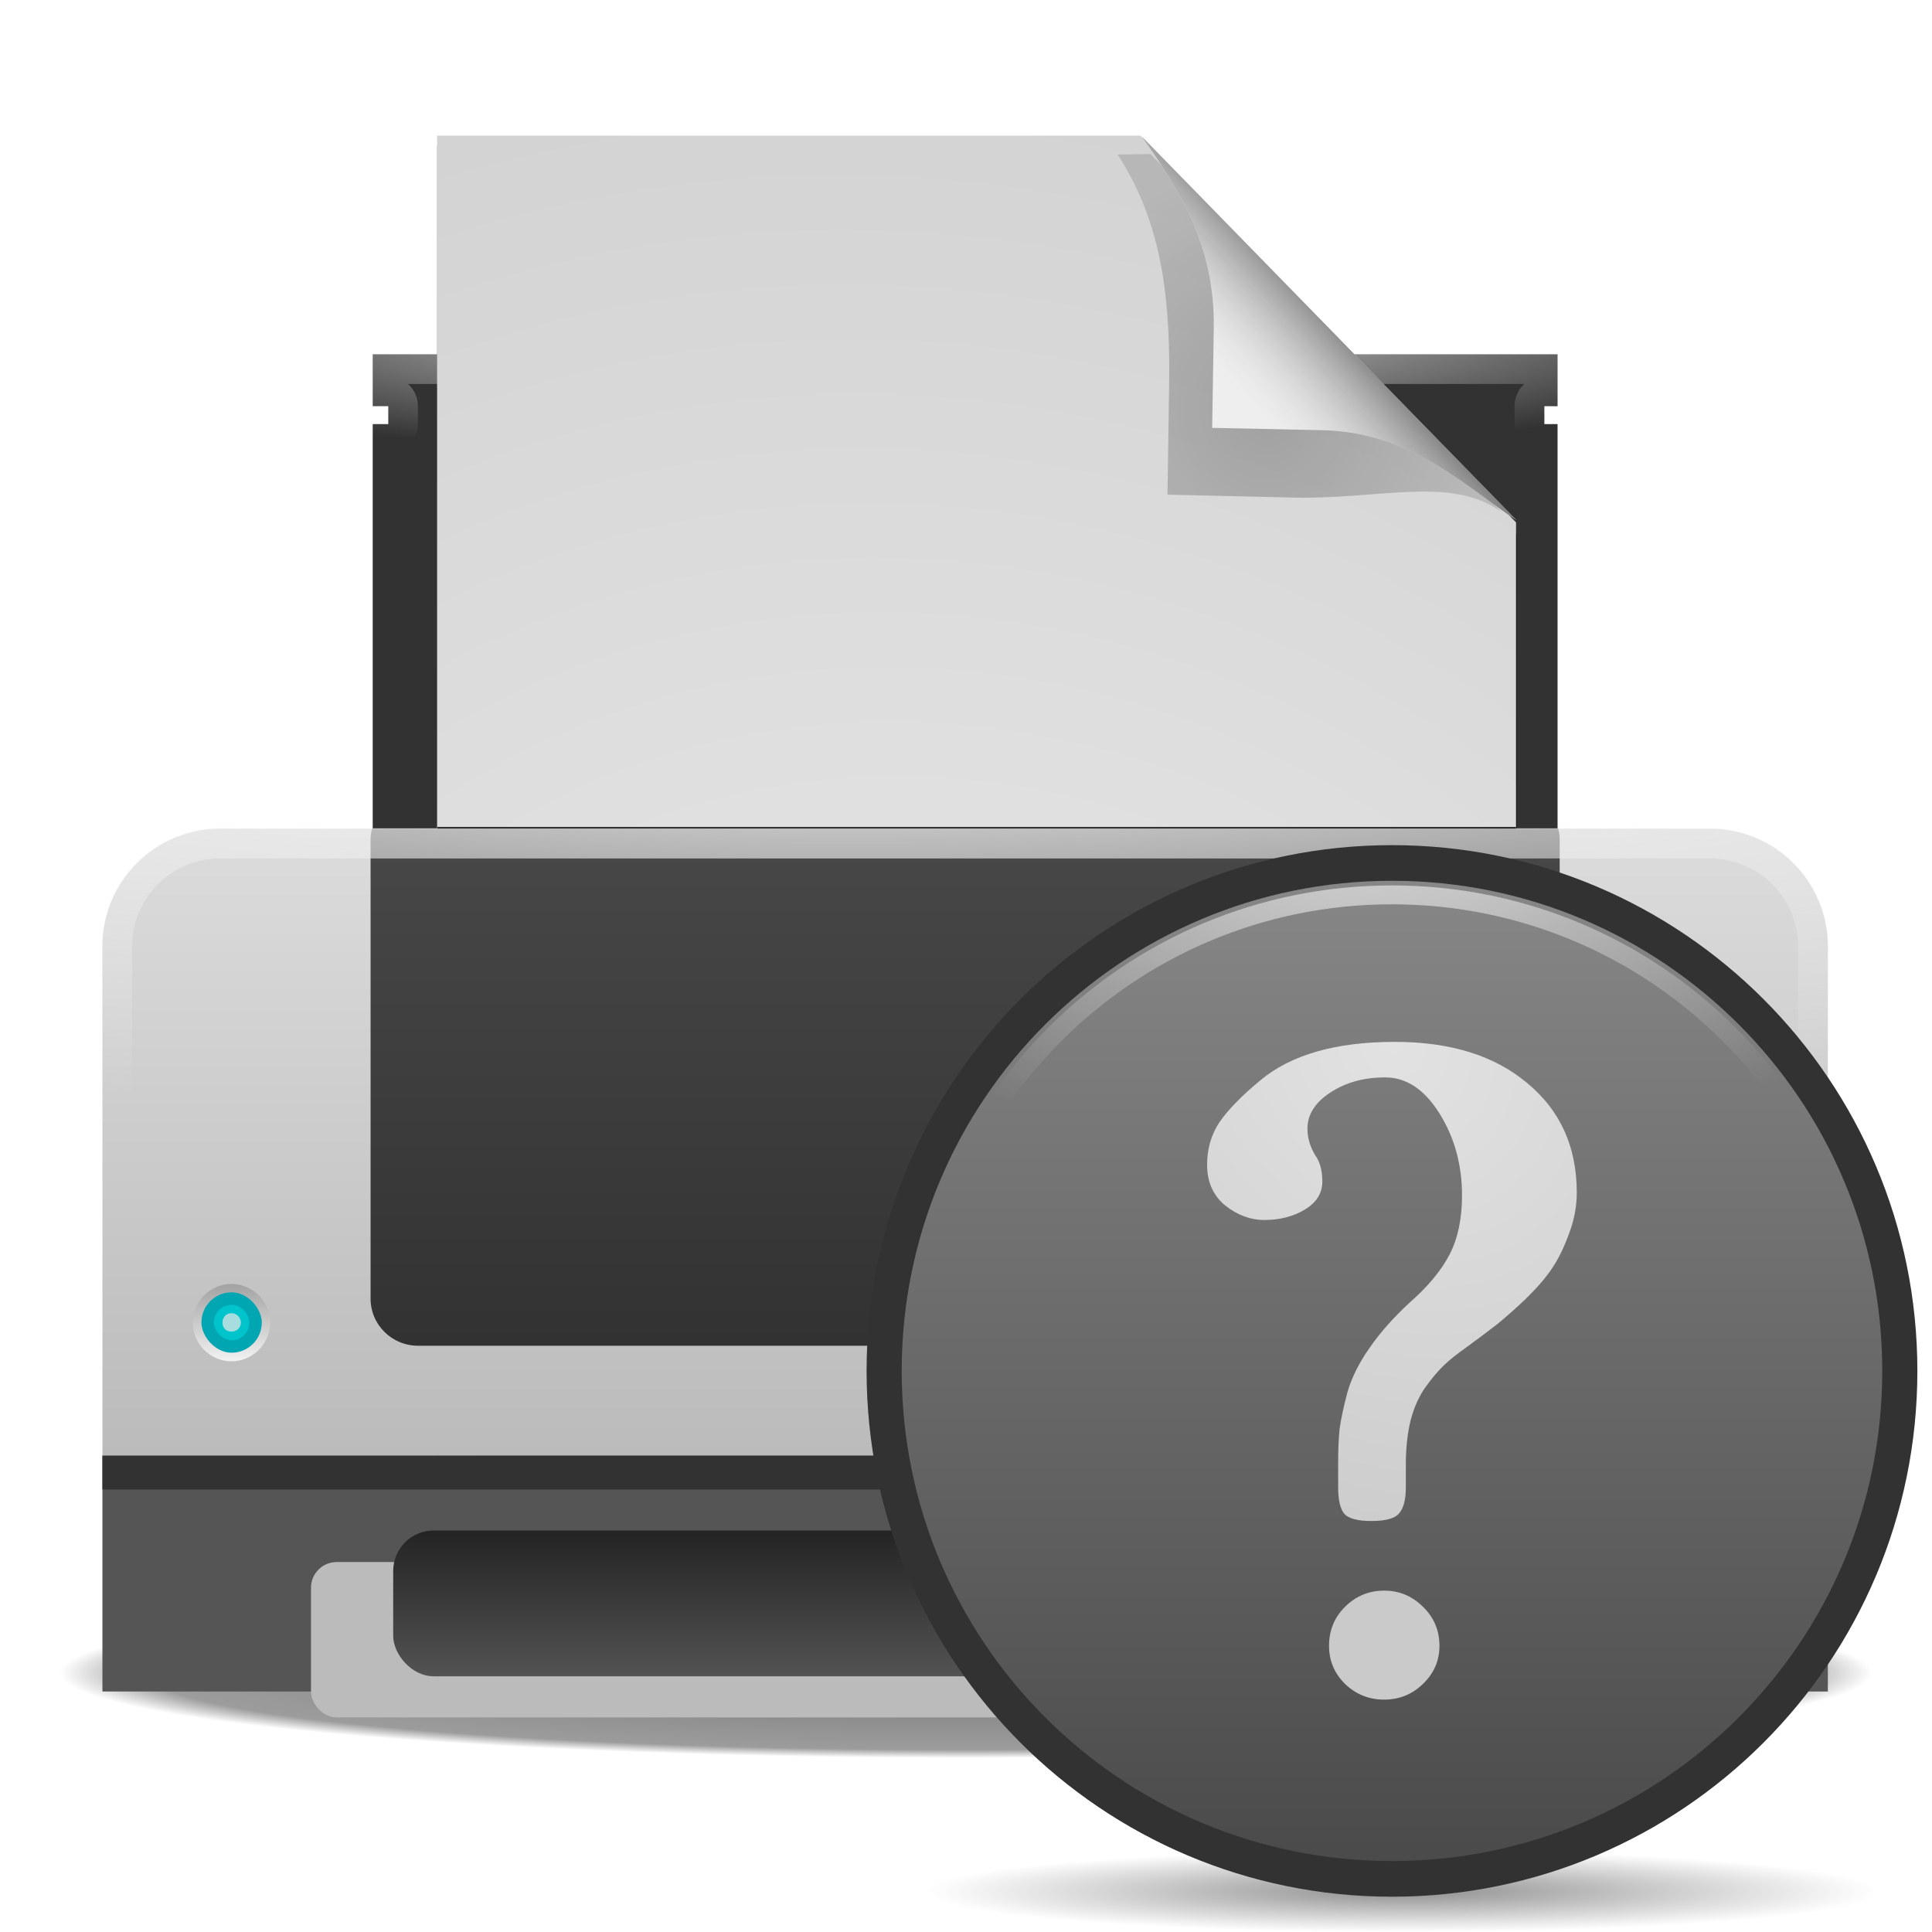 <?xml version="1.0" encoding="UTF-8" standalone="no"?>
<!--part of the matt icon theme by sixsixfive released under CC0 (https://creativecommons.org/publicdomain/zero/1.0/) on openclipart-->
<svg xmlns="http://www.w3.org/2000/svg" xmlns:xlink="http://www.w3.org/1999/xlink" viewBox="0 0 128 128">
 <defs id="0">
  <linearGradient id="J">
   <stop id="1B" stop-color="#eee"/>
   <stop offset="1" id="1C" stop-color="#eee" stop-opacity="0"/>
  </linearGradient>
  <linearGradient id="K">
   <stop id="1D"/>
   <stop id="1E" offset="0.902" stop-opacity="0.731"/>
   <stop offset="1" id="1F" stop-opacity="0"/>
  </linearGradient>
  <linearGradient id="L">
   <stop id="1G" stop-color="#323232"/>
   <stop offset="1" id="1H" stop-color="#484848"/>
  </linearGradient>
  <linearGradient id="M">
   <stop id="1I" stop-color="#bbb"/>
   <stop offset="1" id="1J" stop-color="#dcdcdc"/>
  </linearGradient>
  <linearGradient id="N">
   <stop id="1K" stop-color="#242424"/>
   <stop offset="1" id="1L" stop-color="#535353"/>
  </linearGradient>
  <linearGradient id="O">
   <stop id="1M" stop-color="#a2a2a2"/>
   <stop id="1N" offset="1" stop-color="#f2f2f2"/>
  </linearGradient>
  <filter id="P">
   <feGaussianBlur id="1O" stdDeviation="2.586"/>
  </filter>
  <filter height="1.29" y="-0.145" width="1.294" x="-0.147" id="Q">
   <feGaussianBlur id="1P" stdDeviation="1.819"/>
  </filter>
  <linearGradient id="R">
   <stop id="1Q"/>
   <stop id="1R" offset="1" stop-color="#ddd" stop-opacity="0"/>
  </linearGradient>
  <linearGradient id="S">
   <stop id="1S"/>
   <stop id="1T" offset="1" stop-opacity="0.536"/>
  </linearGradient>
  <linearGradient id="T">
   <stop id="1U" stop-color="#eee"/>
   <stop id="1V" offset="1" stop-color="#d2d2d2"/>
  </linearGradient>
  <filter id="U">
   <feGaussianBlur stdDeviation="0.529" id="1W"/>
  </filter>
  <filter id="V" x="-0.031" width="1.062" y="-0.603" height="2.207">
   <feGaussianBlur stdDeviation="1.548" id="1X"/>
  </filter>
  <radialGradient xlink:href="#K" r="60.03" cy="115" cx="63.45" gradientTransform="matrix(1,0,0,5.128205e-2,0,109.104)" gradientUnits="userSpaceOnUse" id="W"/>
  <radialGradient xlink:href="#S" id="X" gradientUnits="userSpaceOnUse" gradientTransform="matrix(1,0,0,0.975,0,0.439)" cx="89.51" cy="22.254" r="18.279"/>
  <linearGradient xlink:href="#O" id="Y" gradientUnits="userSpaceOnUse" y1="111.88" x2="0" y2="117"/>
  <linearGradient xlink:href="#L" id="Z" gradientUnits="userSpaceOnUse" gradientTransform="translate(-1.104,-8.403)" y1="97.56" x2="0" y2="63.31"/>
  <linearGradient xlink:href="#N" id="a" gradientUnits="userSpaceOnUse" gradientTransform="matrix(1,0,0,0.925,-1.102,-0.145)" y1="109.8" x2="0" y2="120.24"/>
  <linearGradient xlink:href="#M" id="b" gradientUnits="userSpaceOnUse" y1="104.84" x2="0" y2="63.31" gradientTransform="translate(-1.026,-8.403)"/>
  <linearGradient xlink:href="#R" id="c" gradientUnits="userSpaceOnUse" gradientTransform="matrix(0.805,0,0,0.805,12.791,6.801)" x1="98.33" y1="14.793" x2="86.82" y2="25.1"/>
  <radialGradient xlink:href="#T" id="d" gradientUnits="userSpaceOnUse" gradientTransform="matrix(1.666,-1.329,1.479,1.854,-219.889,26.593)" cx="81.79" cy="100.32" r="44.42"/>
  <radialGradient xlink:href="#J" id="e" cx="60.27" cy="-4.631" r="57.19" gradientTransform="matrix(3.021,-1.591543e-2,2.3268534e-3,0.442,-123.692,51.102)" gradientUnits="userSpaceOnUse"/>
  <radialGradient xlink:href="#J" id="f" cx="60.692" cy="48.661" r="39.28" gradientTransform="matrix(1.509,3.2729067e-3,-5.3253408e-4,0.246,-30.565,9.063)" gradientUnits="userSpaceOnUse"/>
  <radialGradient r="15.03" cy="51.39" cx="60.05" gradientTransform="matrix(-1.405,1.189,-1,-1.181,199.738,11.751)" gradientUnits="userSpaceOnUse" id="g" xlink:href="#i"/>
  <linearGradient id="h">
   <stop id="1Y"/>
   <stop offset="1" id="1Z" stop-opacity="0"/>
  </linearGradient>
  <linearGradient id="i">
   <stop id="1a" stop-color="#eee"/>
   <stop offset="1" id="1b" stop-color="#dcdcdc"/>
  </linearGradient>
  <linearGradient id="j">
   <stop id="1c" stop-color="#cc0700"/>
   <stop offset="1" id="1d" stop-color="#e85752"/>
  </linearGradient>
  <linearGradient id="k">
   <stop id="1e" stop-color="#797979"/>
   <stop offset="1" id="1f" stop-color="#2d2d2d"/>
  </linearGradient>
  <linearGradient id="l">
   <stop id="1g" stop-color="#fff" stop-opacity="0.732"/>
   <stop offset="1" id="1h" stop-color="#323232" stop-opacity="0"/>
  </linearGradient>
  <linearGradient id="m">
   <stop id="1i" stop-color="#437ec6"/>
   <stop id="1j" offset="1" stop-color="#003e81"/>
  </linearGradient>
  <linearGradient id="n">
   <stop id="1k" stop-color="#353535"/>
   <stop id="1l" offset="1" stop-color="#2a2a2a"/>
  </linearGradient>
  <radialGradient gradientUnits="userSpaceOnUse" gradientTransform="matrix(1.533,-3.1358239e-8,2.404893e-8,1.124,-33.828,2.991)" r="55.27" cy="-15.174" cx="64.7" id="o" xlink:href="#J"/>
  <radialGradient r="53.91" cy="117.35" cx="63.894" gradientTransform="matrix(1,0,0,8.641975e-2,0,107.21)" gradientUnits="userSpaceOnUse" id="p" xlink:href="#h"/>
  <linearGradient id="q">
   <stop id="1m" stop-color="#cc0700"/>
   <stop id="1n" offset="1" stop-color="#af0600"/>
  </linearGradient>
  <radialGradient xlink:href="#i" id="r" gradientUnits="userSpaceOnUse" gradientTransform="matrix(0.314,-0.418,0.448,0.574,-139.678,-180.514)" cx="-64" cy="148.57" r="38.946"/>
  <linearGradient xlink:href="#j" id="s" y1="120.54" x2="0" y2="8.707" gradientUnits="userSpaceOnUse"/>
  <radialGradient r="20.898" cy="25.506" cx="68.44" gradientTransform="matrix(-2.126,1.705,-2.019,-2.518,260.997,-27.664)" gradientUnits="userSpaceOnUse" id="t" xlink:href="#10"/>
  <linearGradient gradientUnits="userSpaceOnUse" y2="121.04" x2="0" y1="8.211" id="u" xlink:href="#11"/>
  <radialGradient gradientUnits="userSpaceOnUse" gradientTransform="matrix(1.261,0,0,0.985,-16.476,0.986)" r="54.27" cy="-8.84" cx="63.21" id="v" xlink:href="#J"/>
  <radialGradient id="w" cx="64" cy="30.18" r="20.898" gradientTransform="matrix(-2.126,1.705,-2.019,-2.518,260.997,-27.664)" gradientUnits="userSpaceOnUse" xlink:href="#10"/>
  <radialGradient id="x" cx="88.96" cy="62.995" r="6.946" gradientTransform="matrix(1.095,0,0,6.2,-38.99,-322.73)" gradientUnits="userSpaceOnUse" xlink:href="#i"/>
  <radialGradient id="y" gradientUnits="userSpaceOnUse" gradientTransform="matrix(-1.405,1.189,-1,-1.181,199.019,10.328)" cx="60.05" cy="51.39" r="15.03" xlink:href="#i"/>
  <linearGradient id="z">
   <stop id="1o" stop-color="#cf4913"/>
   <stop id="1p" offset="1" stop-color="#c34512"/>
  </linearGradient>
  <linearGradient id="10">
   <stop id="1q" stop-color="#e2e2e2"/>
   <stop id="1r" offset="1" stop-color="#cacaca"/>
  </linearGradient>
  <linearGradient id="11">
   <stop id="1s" stop-color="#888"/>
   <stop id="1t" offset="1" stop-color="#494949"/>
  </linearGradient>
 </defs>
 <path id="1" d="M 123.485,115.002 A 60.032,3.079 0 1 1 3.421,115.002 A 60.032,3.079 0 1 1 123.485,115.002 z" transform="matrix(1,0,0,1.833,0.547,-99.967)" opacity="0.729" fill="url(#W)" filter="url(#V)"/>
 <path d="M 24.693,23.472 L 24.693,26.91 L 25.724,26.91 L 25.724,28.097 L 24.693,28.097 L 24.693,87.91 L 103.193,87.91 L 103.193,34.691 L 103.193,28.191 L 103.193,28.097 L 102.318,28.097 L 102.318,26.91 L 103.193,26.91 L 103.193,26.879 L 103.193,25.535 L 103.193,23.472 L 24.693,23.472 L 24.693,23.472 z" id="2" fill="#323232"/>
 <path transform="matrix(0.805,0,0,0.808,12.791,6.362)" id="3" d="M 20.094,4.119 L 20.094,122.118 L 108.938,122.118 L 108.938,35.962 L 108.344,35.337 C 108.554,35.482 108.761,35.639 108.969,35.775 L 78.094,4.15 C 78.15,4.229 78.194,4.32 78.25,4.4 L 78,4.119 L 20.094,4.119 L 20.094,4.119 z" opacity="0.809" filter="url(#P)"/>
 <path id="4" d="M 25.656,24.438 L 25.656,25.938 L 25.719,25.938 C 26.253,25.939 26.686,26.372 26.688,26.906 L 26.688,28.094 C 26.686,28.628 26.253,29.061 25.719,29.062 L 25.656,29.062 L 25.656,86.938 L 102.219,86.938 L 102.219,34.688 L 102.219,29.062 C 101.721,29.013 101.343,28.594 101.344,28.094 L 101.344,26.906 C 101.343,26.406 101.721,25.987 102.219,25.938 L 102.219,25.531 L 102.219,24.438 L 25.656,24.438 z" fill="none" stroke="url(#f)" stroke-width="2"/>
 <path id="5" d="M 28.958,8.989 L 28.958,103.93 L 100.441,103.93 L 100.441,34.61 L 75.549,8.989 L 28.958,8.989 L 28.958,8.989 z" fill="url(#d)"/>
 <path transform="matrix(0.845,0,0,0.925,8.315,6.586)" d="M 81.698,28.31 L 81.833,19.959 C 81.901,13.359 80.956,8.411 77.786,3.947 L 80.362,3.916 L 107.863,29.531 C 103.795,26.885 98.242,28.74 91.001,28.505 L 81.698,28.31 L 81.698,28.31 z" id="6" opacity="0.505" fill="url(#X)" filter="url(#Q)"/>
 <path id="7" d="M 80.309,28.347 L 80.418,21.628 C 80.473,16.318 78.179,12.613 75.628,9.021 L 100.475,34.468 C 97.202,32.34 93.62,28.693 87.794,28.504 L 80.309,28.347 L 80.309,28.347 z" fill="#eee"/>
 <path d="M 80.309,28.347 L 80.418,21.628 C 80.473,16.318 78.179,12.613 75.628,9.021 L 100.475,34.468 C 97.202,32.34 93.62,28.693 87.794,28.504 L 80.309,28.347 L 80.309,28.347 z" id="8" fill="url(#c)"/>
 <path d="M 14.599,54.91 C 10.276,54.91 6.786,58.399 6.786,62.722 L 6.786,96.441 L 121.099,96.441 L 121.099,62.722 C 121.099,58.399 117.609,54.91 113.286,54.91 L 14.599,54.91 z" id="9" fill="url(#b)"/>
 <path d="M 6.786,96.441 L 6.786,112.066 L 121.099,112.066 L 121.099,96.441 L 6.786,96.441 L 6.786,96.441 z" id="A" fill="#555"/>
 <path id="B" d="M 6.786,96.441 L 6.786,98.683 L 121.099,98.683 L 121.099,96.441 L 6.786,96.441 L 6.786,96.441 z" fill="#323232"/>
 <rect id="C" width="86.68" height="10.294" x="20.604" y="103.49" fill="#bbb" rx="1.7"/>
 <rect id="D" width="75.79" height="9.658" x="26.05" y="101.4" fill="url(#a)" rx="2.682"/>
 <path d="M 30,63.312 L 30,97.562 L 101.281,97.562 C 101.347,97.562 101.404,97.535 101.469,97.531 L 101.469,63.312 L 30,63.312 L 30,63.312 z" id="E" transform="matrix(1,0,0,0.902,-1.026,-2.309)" filter="url(#U)"/>
 <path d="M 24.646,54.91 C 24.594,55.136 24.552,55.356 24.552,55.597 L 24.552,86.035 C 24.552,87.776 25.967,89.16 27.708,89.16 L 100.177,89.16 C 101.918,89.16 103.333,87.776 103.333,86.035 L 103.333,55.597 C 103.333,55.356 103.291,55.136 103.239,54.91 L 24.646,54.91 L 24.646,54.91 z" id="F" fill="url(#Z)"/>
 <g id="G" transform="translate(-2.416,-26.81)">
  <path d="M 17.75,111.875 C 16.345,111.875 15.188,113.032 15.188,114.438 C 15.188,115.843 16.345,117 17.75,117 C 19.155,117 20.312,115.843 20.312,114.438 C 20.312,113.032 19.155,111.875 17.75,111.875 z" id="12" fill="url(#Y)"/>
  <rect y="112.43" x="15.761" height="4" width="4" id="13" fill="#00a7b3" rx="2"/>
  <rect id="14" width="2.342" height="2.342" x="16.59" y="113.26" fill="#00c4cc" rx="1.171"/>
  <path d="M 17.75,113.812 C 17.408,113.812 17.156,114.077 17.156,114.438 C 17.156,114.798 17.39,115.031 17.75,115.031 C 18.11,115.031 18.375,114.78 18.375,114.438 C 18.375,114.095 18.092,113.812 17.75,113.812 z" id="15" fill="#a8dde0"/>
 </g>
 <path id="H" d="M 14.594,55.875 C 10.801,55.875 7.75,58.926 7.75,62.719 L 7.75,95.469 L 120.125,95.469 L 120.125,62.719 C 120.125,58.926 117.074,55.875 113.281,55.875 L 14.594,55.875 z" fill="none" stroke="url(#e)" stroke-width="2"/>
 <g id="I" transform="matrix(0.586,0,0,0.586,54.716,54.514)">
  <path transform="translate(1.3,3.454)" d="m 117.804,117.351 c 0,2.573 -24.136,4.659 -53.91,4.659 -29.774,0 -53.91,-2.086 -53.91,-4.659 0,-2.573 24.136,-4.659 53.91,-4.659 29.774,0 53.91,2.086 53.91,4.659 z" id="16" opacity="0.443" fill="url(#p)"/>
  <path transform="matrix(1.012,0,0,1.027,-2.135,-4.403)" d="m 122.089,64.626 c 0,30.883 -25.401,55.919 -56.734,55.919 -31.333,0 -56.734,-25.036 -56.734,-55.919 0,-30.883 25.401,-55.919 56.734,-55.919 31.333,0 56.734,25.036 56.734,55.919 z" id="17" fill="url(#u)" stroke="#323232"/>
  <path id="18" d="m 122.089,64.626 c 0,30.883 -25.401,55.919 -56.734,55.919 -31.333,0 -56.734,-25.036 -56.734,-55.919 0,-30.883 25.401,-55.919 56.734,-55.919 31.333,0 56.734,25.036 56.734,55.919 z" transform="matrix(1.012,0,0,1.027,-2.135,-4.403)" fill="none" stroke="#323232" stroke-width="3.924"/>
  <g id="19" fill="url(#w)">
   <path id="1u" d="m 54.447,34.591 c -1.4e-5,1.013 0.289,2.008 0.868,2.985 0.543,0.724 0.814,1.719 0.814,2.985 -1.5e-5,1.303 -0.651,2.352 -1.954,3.148 -1.303,0.796 -2.841,1.194 -4.614,1.194 -1.556,5.3e-5 -3.022,-0.543 -4.397,-1.628 -1.375,-1.122 -2.063,-2.66 -2.063,-4.614 -3e-6,-1.809 0.47,-3.42 1.411,-4.831 0.977,-1.411 2.515,-2.985 4.614,-4.722 3.474,-2.895 8.54,-4.342 15.198,-4.342 6.296,7.3e-5 11.29,1.556 14.981,4.668 3.727,3.076 5.591,7.201 5.591,12.376 -4.5e-5,1.556 -0.29,3.094 -0.868,4.614 -0.543,1.52 -1.176,2.823 -1.9,3.908 -0.724,1.086 -1.737,2.262 -3.04,3.528 -1.303,1.23 -2.388,2.189 -3.257,2.877 -0.832,0.651 -1.99,1.52 -3.474,2.605 -0.977,0.688 -1.791,1.339 -2.443,1.954 -0.651,0.615 -1.357,1.448 -2.117,2.497 -0.724,1.013 -1.285,2.262 -1.683,3.745 -0.362,1.484 -0.543,3.166 -0.543,5.048 l 0,2.551 c -2.6e-5,1.375 -0.253,2.352 -0.76,2.931 -0.47,0.579 -1.52,0.869 -3.148,0.868 -1.592,1.9e-5 -2.624,-0.289 -3.094,-0.868 -0.434,-0.579 -0.651,-1.556 -0.651,-2.931 l 0,-2.768 c -1.8e-5,-1.52 0.054,-2.804 0.163,-3.854 0.145,-1.049 0.434,-2.406 0.868,-4.071 0.47,-1.665 1.303,-3.347 2.497,-5.048 1.194,-1.737 2.714,-3.456 4.56,-5.157 2.063,-1.809 3.564,-3.619 4.505,-5.428 0.941,-1.809 1.411,-4.035 1.411,-6.676 -3.2e-5,-3.474 -0.85,-6.568 -2.551,-9.282 -1.701,-2.714 -3.745,-4.071 -6.134,-4.071 -2.425,6.9e-5 -4.505,0.579 -6.242,1.737 -1.701,1.122 -2.551,2.479 -2.551,4.071 m 2.443,58.46 c -1.6e-5,-1.737 0.597,-3.203 1.791,-4.397 1.23,-1.23 2.714,-1.846 4.451,-1.846 1.701,1.1e-5 3.166,0.615 4.397,1.846 1.23,1.194 1.845,2.66 1.846,4.397 -2.9e-5,1.665 -0.615,3.094 -1.846,4.288 -1.23,1.194 -2.696,1.791 -4.397,1.791 -1.737,-1e-6 -3.221,-0.597 -4.451,-1.791 -1.194,-1.194 -1.791,-2.624 -1.791,-4.288" fill="url(#t)"/>
  </g>
  <path transform="matrix(1.012,0,0,1.027,-2.135,-4.403)" d="m 65.344,12.219 c -29.448,0 -53.219,23.463 -53.219,52.406 0,28.943 23.771,52.406 53.219,52.406 29.448,0 53.25,-23.466 53.25,-52.406 0,-28.94 -23.802,-52.406 -53.25,-52.406 z" id="1A" fill="none" stroke="url(#v)" stroke-width="2.079"/>
 </g>
</svg>
